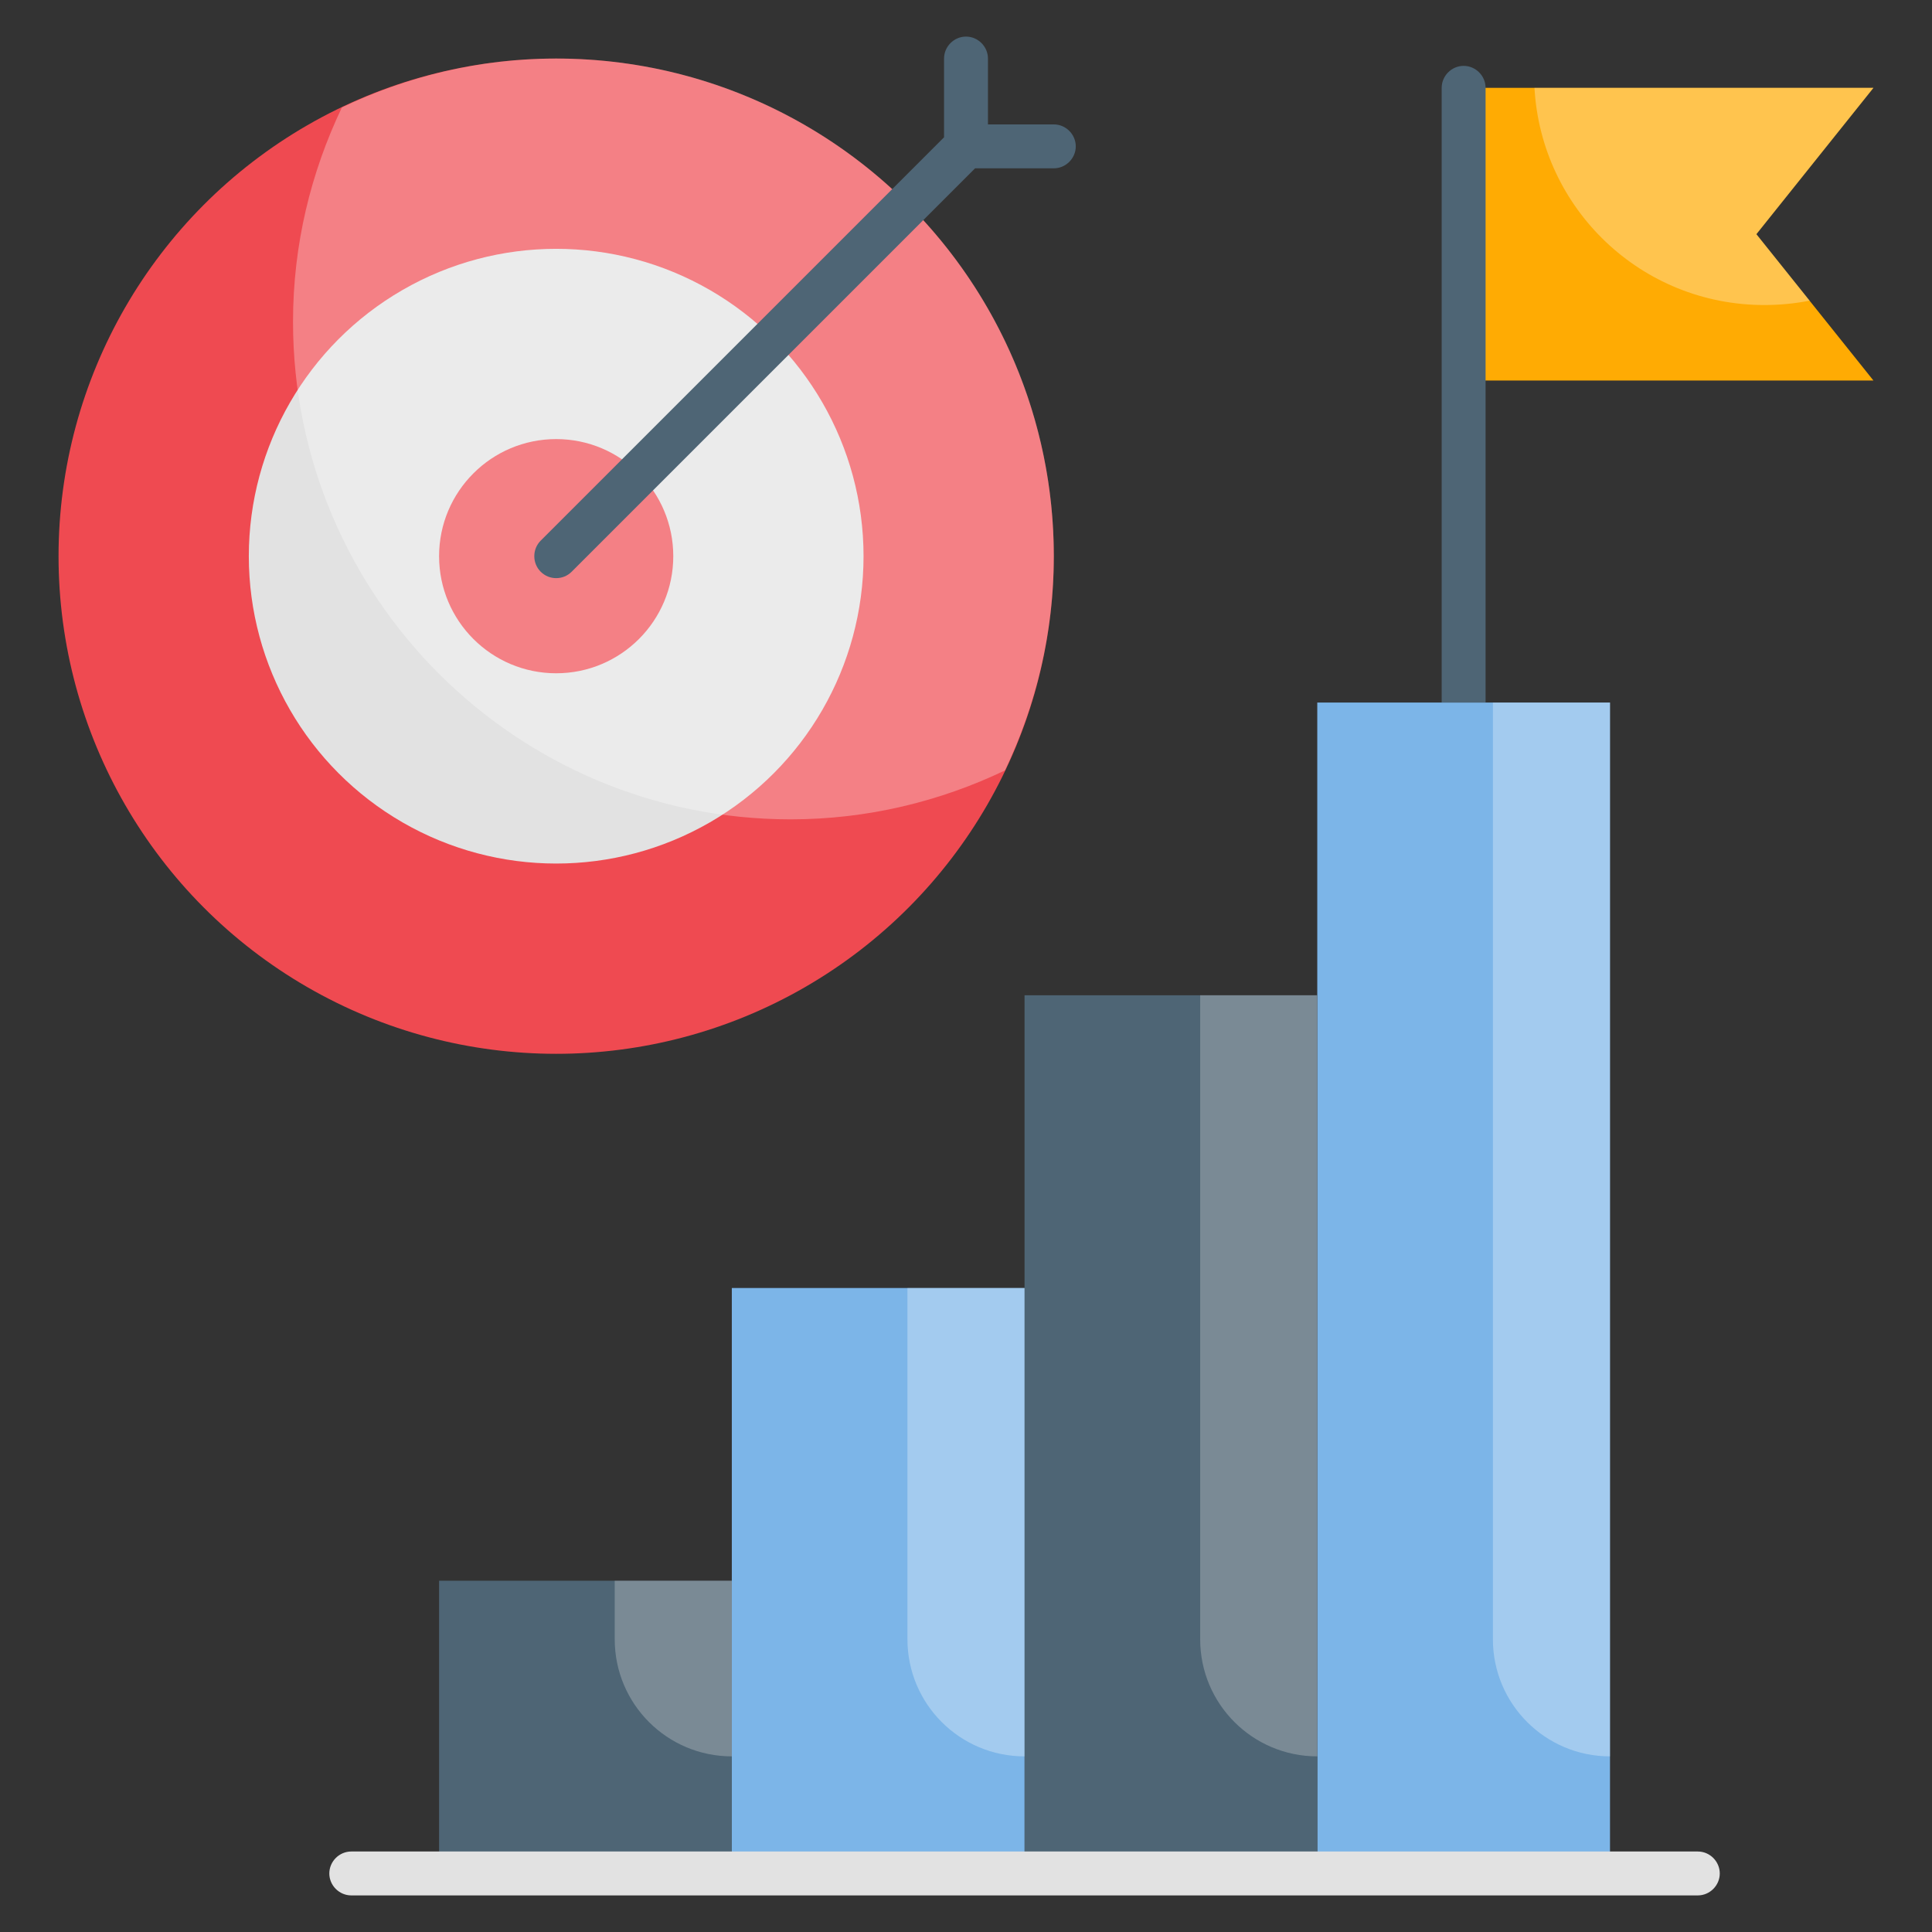 <svg id="Layer_1" enable-background="new 0 0 66 66" height="512" viewBox="0 0 66 66" width="512" xmlns="http://www.w3.org/2000/svg"><rect x="0" y="0" width="66" height="66" fill="#333333" stroke="none"/><g><g><g><circle cx="19" cy="19" fill="#ef4a51" r="17"/></g><g><circle cx="19" cy="19" fill="#e2e2e2" r="10.5"/></g><g><circle cx="19" cy="19" fill="#ef4a51" r="4"/></g><g><path d="m45 24h10v40h-10z" fill="#7cb5e8"/></g><g><path d="m35 34h10v30h-10z" fill="#4e6575"/></g><g><path d="m25 44h10v20h-10z" fill="#7cb5e8"/></g><g><path d="m15 54h10v10h-10z" fill="#4e6575"/></g><g><path d="m64 13h-14v-10h14l-4 5z" fill="#ffab03"/></g><g opacity=".3"><path d="m51 24v32c0 2.21 1.79 4 4 4v-36z" fill="#fff"/></g><g opacity=".3"><path d="m41 56c0 2.21 1.79 4 4 4v-26h-4z" fill="#e2e2e2"/></g><g opacity=".3"><path d="m31 44v12c0 2.21 1.79 4 4 4v-16z" fill="#fff"/></g><g opacity=".3"><path d="m21 54v2c0 2.21 1.79 4 4 4v-6z" fill="#e2e2e2"/></g><g opacity=".3"><path d="m52.42 3c.23 4.14 3.65 7.42 7.85 7.42.53 0 1.05-.05 1.55-.15l-1.82-2.27 4-5z" fill="#fff"/></g><g opacity=".3"><path d="m19 2c-2.62 0-5.1.61-7.32 1.67-1.06 2.22-1.67 4.69-1.67 7.32 0 9.39 7.61 17 17 17 2.62 0 5.1-.61 7.32-1.67 1.06-2.22 1.67-4.7 1.67-7.32 0-9.39-7.61-17-17-17z" fill="#fff"/></g></g><g><path d="m36 4.25h-2.25v-2.25c0-.41-.34-.75-.75-.75s-.75.34-.75.75v2.69l-13.78 13.78c-.29.29-.29.77 0 1.06.15.15.34.22.53.22s.38-.07.53-.22l13.78-13.78h2.69c.41 0 .75-.34.75-.75s-.34-.75-.75-.75z" fill="#4e6575"/><g><path d="m58 64.75h-46c-.41 0-.75-.34-.75-.75s.34-.75.75-.75h46c.41 0 .75.34.75.75s-.34.75-.75.75z" fill="#e2e2e2"/></g><path d="m50 2.25c-.41 0-.75.34-.75.75v21h1.5v-21c0-.41-.34-.75-.75-.75z" fill="#4e6575"/></g></g></svg>